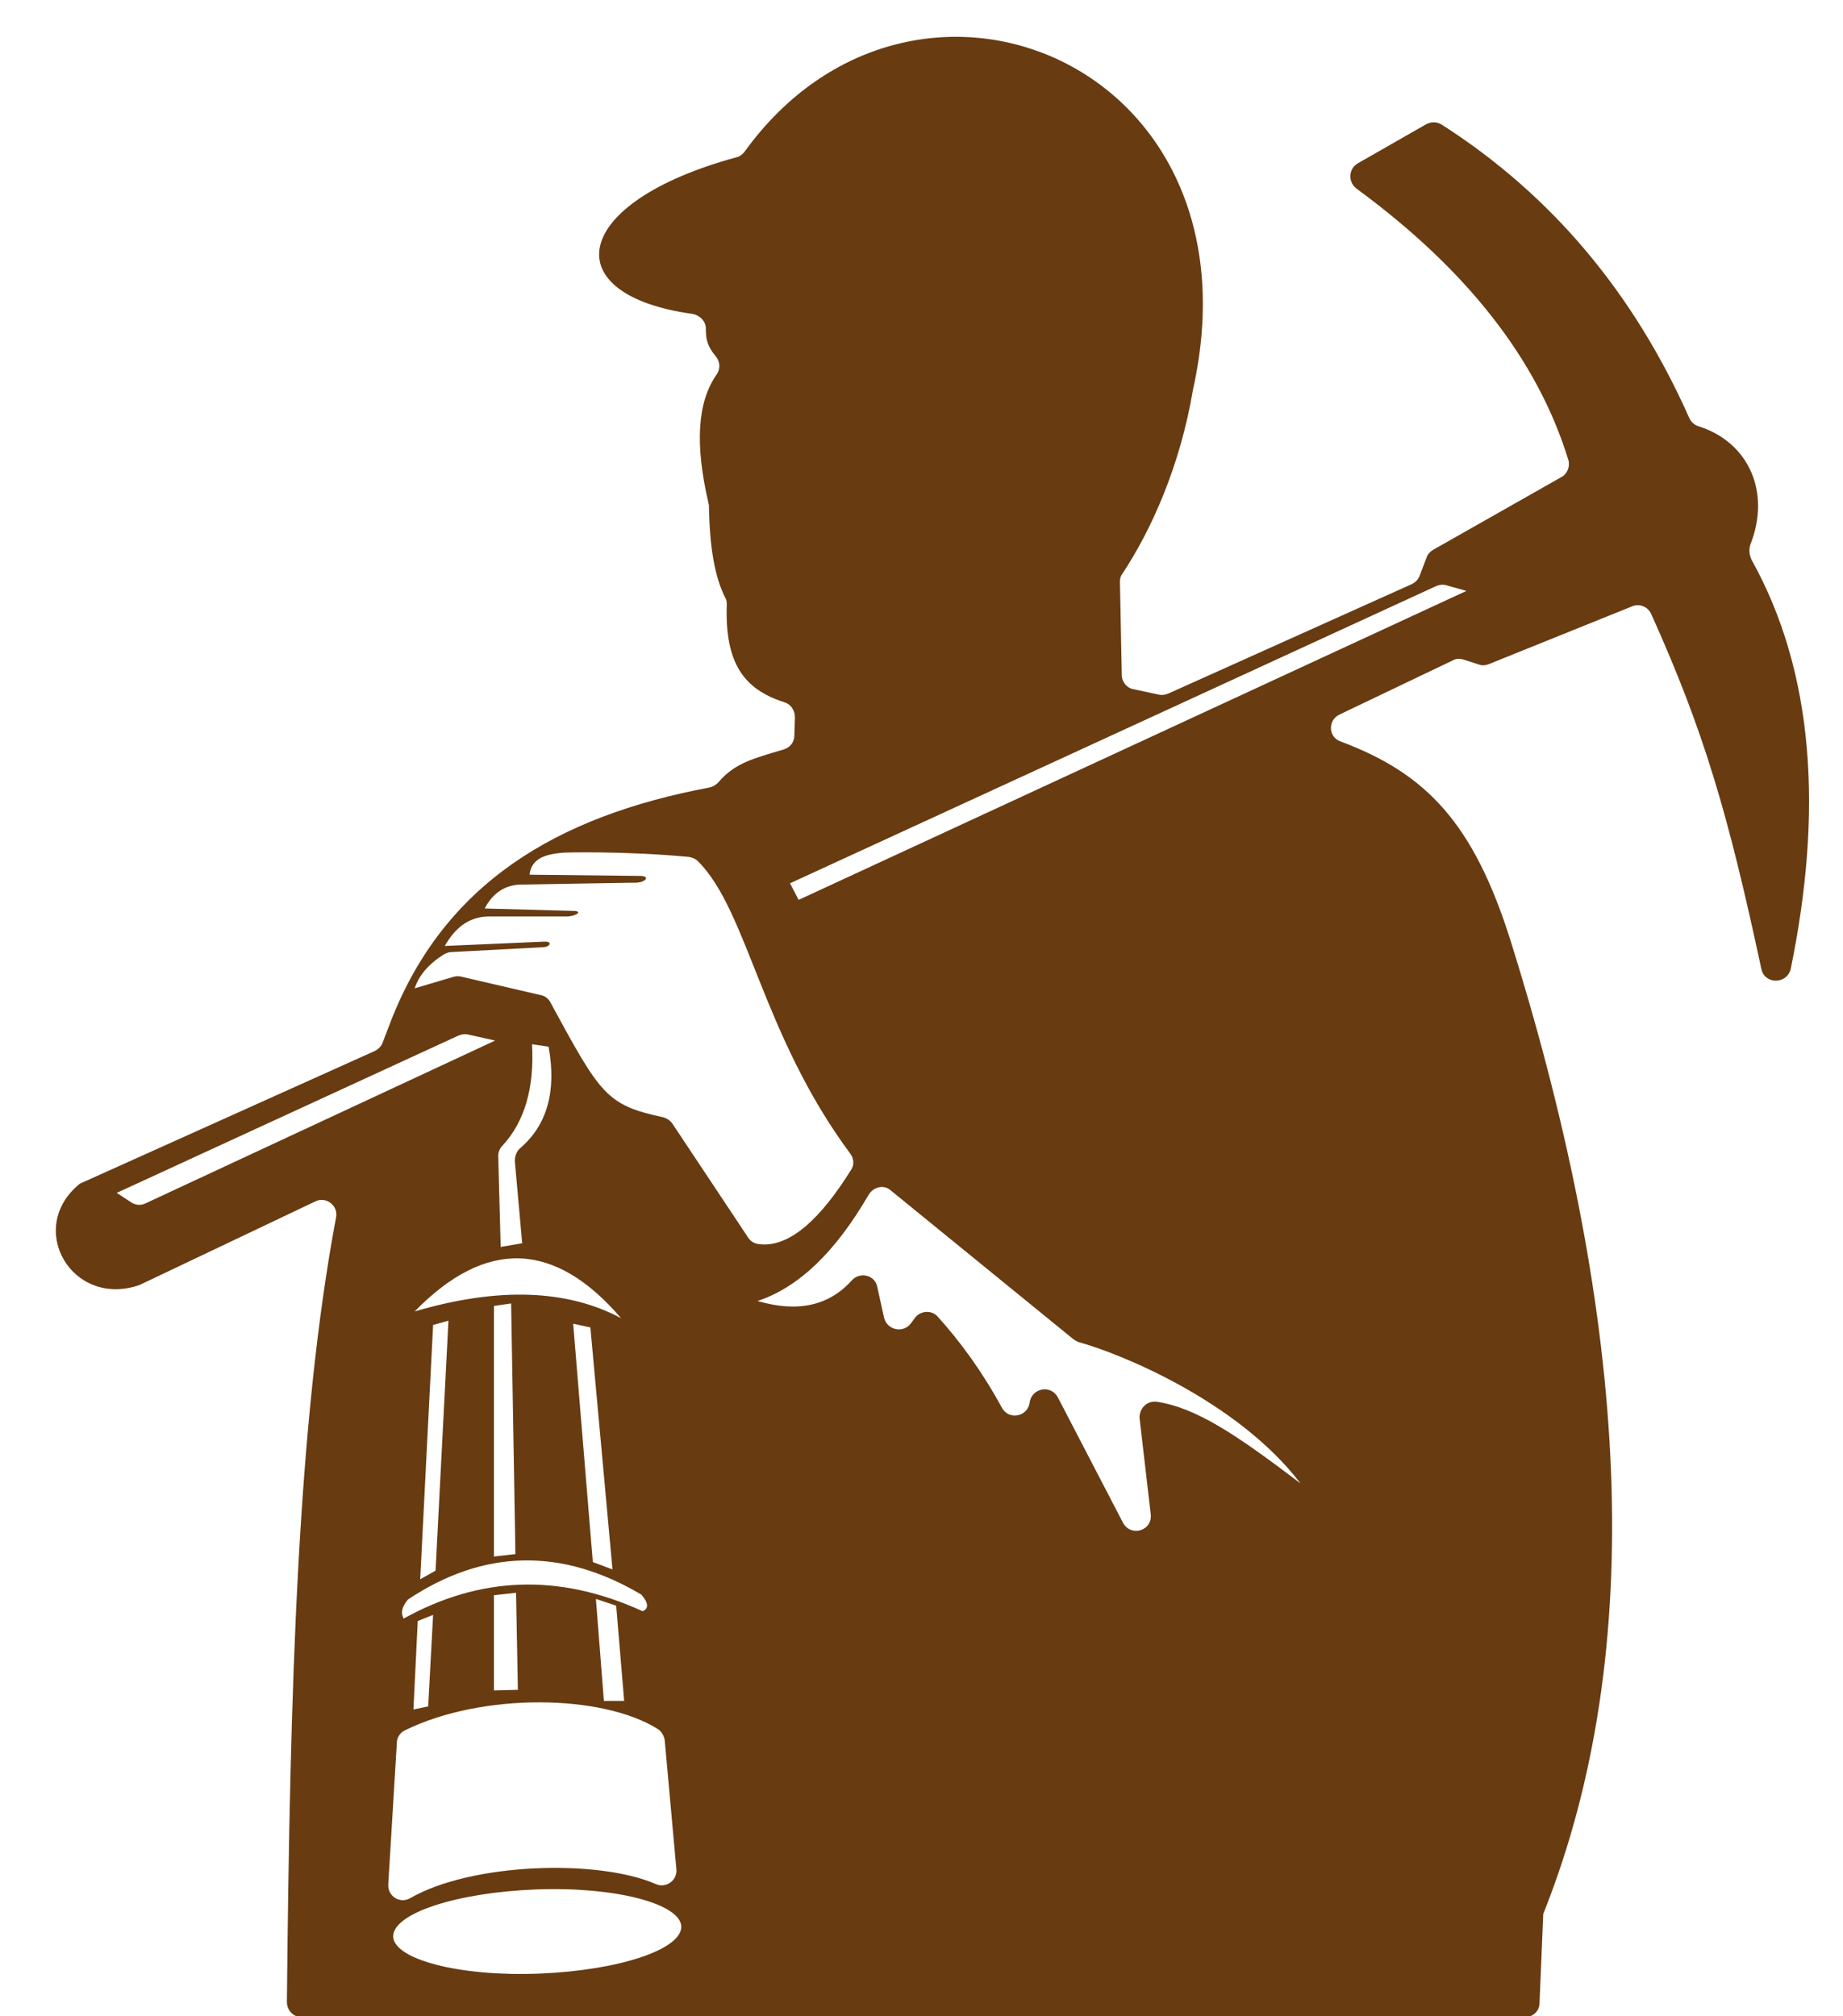 <?xml version="1.0" encoding="utf-8"?>
<!-- Generator: Adobe Illustrator 18.0.0, SVG Export Plug-In . SVG Version: 6.00 Build 0)  -->
<!DOCTYPE svg PUBLIC "-//W3C//DTD SVG 1.1//EN" "http://www.w3.org/Graphics/SVG/1.1/DTD/svg11.dtd">
<svg version="1.1" id="Layer_1" xmlns:x="http://ns.adobe.com/Extensibility/1.0/" xmlns:i="http://ns.adobe.com/AdobeIllustrator/10.0/" xmlns:graph="http://ns.adobe.com/Graphs/1.0/"
	 xmlns="http://www.w3.org/2000/svg" xmlns:xlink="http://www.w3.org/1999/xlink" xmlns:a="http://ns.adobe.com/AdobeSVGViewerExtensions/3.0/"
	 x="0px" y="0px" viewBox="0 0 300 328.2" enable-background="new 0 0 300 328.2" xml:space="preserve">
<path fill-rule="evenodd" clip-rule="evenodd" fill="#683B11" d="M284.9,88.7c3.4-8.5-0.2-16.7-8.4-19.3c-0.7-0.2-1.2-0.7-1.5-1.3
	c-9.1-20.5-22.5-36.4-40.3-47.8c-0.8-0.5-1.7-0.5-2.5-0.1L221,26.6c-1.5,0.9-1.6,3-0.2,4.1c18,13.2,29.5,27.9,34.5,44.2
	c0.3,1.1-0.2,2.3-1.2,2.8l-20.8,11.8c-0.5,0.3-0.9,0.7-1.1,1.3l-1.1,2.9c-0.2,0.6-0.7,1.1-1.3,1.4l-39.6,17.8
	c-0.5,0.2-1,0.3-1.5,0.2c-1.4-0.3-2.8-0.6-4.2-0.9c-1.1-0.2-1.9-1.2-1.9-2.3l-0.3-15.2c0-0.5,0.1-0.9,0.4-1.3
	c4.7-7.1,9.4-17.5,11.5-30c11.9-53.5-45.7-76.6-73-38.7c-0.3,0.4-0.8,0.8-1.3,0.9c-27.2,7.4-29.6,22.4-7.2,25.5
	c1.2,0.2,2.2,1.2,2.2,2.4c0,1.5,0.1,2.7,1.6,4.5c0.7,0.8,0.8,2,0.2,2.9c-3.2,4.5-3.6,11.4-1.4,20.9c0,0.2,0.1,0.3,0.1,0.5
	c0.1,6.6,0.9,11.6,2.7,15.1c0.2,0.3,0.2,0.7,0.2,1.1c-0.3,9.5,2.8,13.7,9.3,15.8c1.1,0.3,1.8,1.3,1.8,2.5l-0.1,3
	c0,1-0.7,1.9-1.7,2.2c-5,1.5-8,2.2-10.7,5.4c-0.4,0.4-0.9,0.7-1.4,0.8c-25,4.7-43.2,15.7-51.9,38.1c-0.4,1.1-0.9,2.3-1.3,3.4
	c-0.2,0.6-0.7,1.1-1.3,1.4l-48,21.6c-8.9,7.2-1.3,20.3,9.7,16.5l28.6-13.6c1.8-0.9,3.8,0.7,3.4,2.6c-6.3,33.6-7.5,77-8,127.7
	c0,1.4,1.1,2.5,2.4,2.5h199.1c1.3,0,2.4-1,2.4-2.3l0.6-14.3c0-0.3,0.1-0.5,0.2-0.7c16.8-42.5,13.9-95.8-5.4-157.6
	c-6.1-19.6-13.9-27.6-27.8-32.8c-2-0.7-2.1-3.5-0.1-4.4l18.4-8.8c0.5-0.3,1.2-0.3,1.8-0.1l2.5,0.8c0.5,0.2,1.1,0.1,1.6-0.1l23.3-9.4
	c1.2-0.5,2.6,0.1,3.1,1.3c8.6,19.1,12.5,32.5,17.9,57.7c0.5,2.6,4.2,2.6,4.8,0c5.2-25.4,3.9-48.1-6.4-66.6
	C284.7,90.2,284.7,89.4,284.9,88.7z M23.7,195.9c-0.8,0.4-1.7,0.3-2.4-0.2l-2.3-1.5l55.6-25.6c0.5-0.2,1-0.3,1.5-0.2l4.5,1
	L23.7,195.9z M86.6,170l2.7,0.4c1.3,7.2-0.2,12.7-4.6,16.5c-0.6,0.5-0.9,1.3-0.9,2.1l1.2,13.4l-3.5,0.6l-0.4-14.8
	c0-0.6,0.2-1.2,0.7-1.7C85.4,182.6,87,177.1,86.6,170z M101.1,214.6c-8.8-4.7-20-5.1-33.6-1.1C79.1,201.6,90.3,202,101.1,214.6z
	 M65.7,263.5c-0.5-0.9-0.3-1.9,0.7-3.1c12.3-8.2,25-8.5,38-0.8c1.2,1.4,1.2,2.3,0.2,2.7C90.8,256,78,256.7,65.7,263.5z M101.6,276.9
	h-3.3L97,260.3l3.3,1.1L101.6,276.9z M84.3,275.1l-3.9,0.1v-15.5l3.6-0.4L84.3,275.1z M70.5,262.9l-0.8,14.9l-2.4,0.5l0.7-14.4
	L70.5,262.9z M68.4,257.1l2.1-41.4L73,215l-2.1,40.7L68.4,257.1z M80.4,253.4v-40.8l2.8-0.4l0.7,40.8L80.4,253.4z M93.3,215.5
	l2.8,0.6l3.6,39.4l-3.2-1.2L93.3,215.5z M65.9,281.7c12.6-6.2,32.2-5.9,41.2-0.2c0.6,0.4,1,1.1,1.1,1.8l1.9,21
	c0.2,1.8-1.7,3.2-3.4,2.4c-9.5-4.1-30-3.4-39.9,2.3c-1.7,1-3.7-0.3-3.6-2.2l1.4-23.1C64.6,282.9,65.1,282.1,65.9,281.7z M87.7,321.3
	c-12.9,0.5-23.5-2.3-23.7-6c-0.1-3.8,10.3-7.2,23.2-7.7c12.9-0.5,23.5,2.3,23.7,6C111,317.4,100.6,320.8,87.7,321.3z M108,181.9
	c-9.3-2-10.2-3.6-18.4-18.7c-0.3-0.6-0.9-1.1-1.6-1.2l-12.9-3c-0.4-0.1-0.8-0.1-1.2,0l-6.4,1.9c0.7-2.1,2.2-3.9,4.7-5.5
	c0.4-0.2,0.8-0.4,1.2-0.4l15-0.8c1.1,0,1.7-1,0.1-0.9l-16.1,0.7c1.8-3.2,4.2-4.8,7.2-4.8l12.9,0c1.6-0.2,2.1-0.8,1.1-0.9l-14.7-0.4
	c1.3-2.5,3.3-3.9,6.1-3.9l18.1-0.3c1.9,0.1,2.8-1,1.3-1.1l-18.2-0.2c0.3-2.9,3.1-3.4,5.7-3.6c0,0,9.4-0.3,20.2,0.7
	c0.6,0.1,1.1,0.3,1.5,0.7c8.1,8,10.4,28.2,24.8,47.6c0.6,0.8,0.7,1.9,0.1,2.7c-4.6,7.4-9.9,12.9-15.2,12c-0.6-0.1-1.2-0.5-1.5-1
	L109.5,183C109.1,182.4,108.6,182.1,108,181.9z M182.8,247.9l-10.6-20.4c-1.1-2.1-4.2-1.6-4.6,0.8l0,0.1c-0.4,2.3-3.4,2.8-4.5,0.8
	c-3.2-5.9-6.8-10.8-10.5-14.9c-1-1.1-2.9-0.9-3.7,0.3l-0.6,0.8c-1.2,1.7-3.9,1.2-4.4-0.9l-1.1-5c-0.4-2-2.9-2.5-4.2-1
	c-3.7,4.1-8.8,5.2-15.3,3.3c6.7-2.2,12.7-8,18.1-17.3c0.8-1.3,2.5-1.7,3.6-0.7l29.7,24.2c0.3,0.2,0.6,0.4,0.9,0.5
	c6.3,1.7,25.7,9.4,36.1,23c-10.4-7.9-16.9-12.3-23.4-13.3c-1.6-0.2-2.9,1.1-2.8,2.7l1.8,15.5C187.7,249.2,184.1,250.3,182.8,247.9z
	 M130,146.5l-1.4-2.7l105.2-48.4c0.5-0.2,1.1-0.3,1.7-0.1l3.2,0.9L130,146.5z"/>
</svg>
